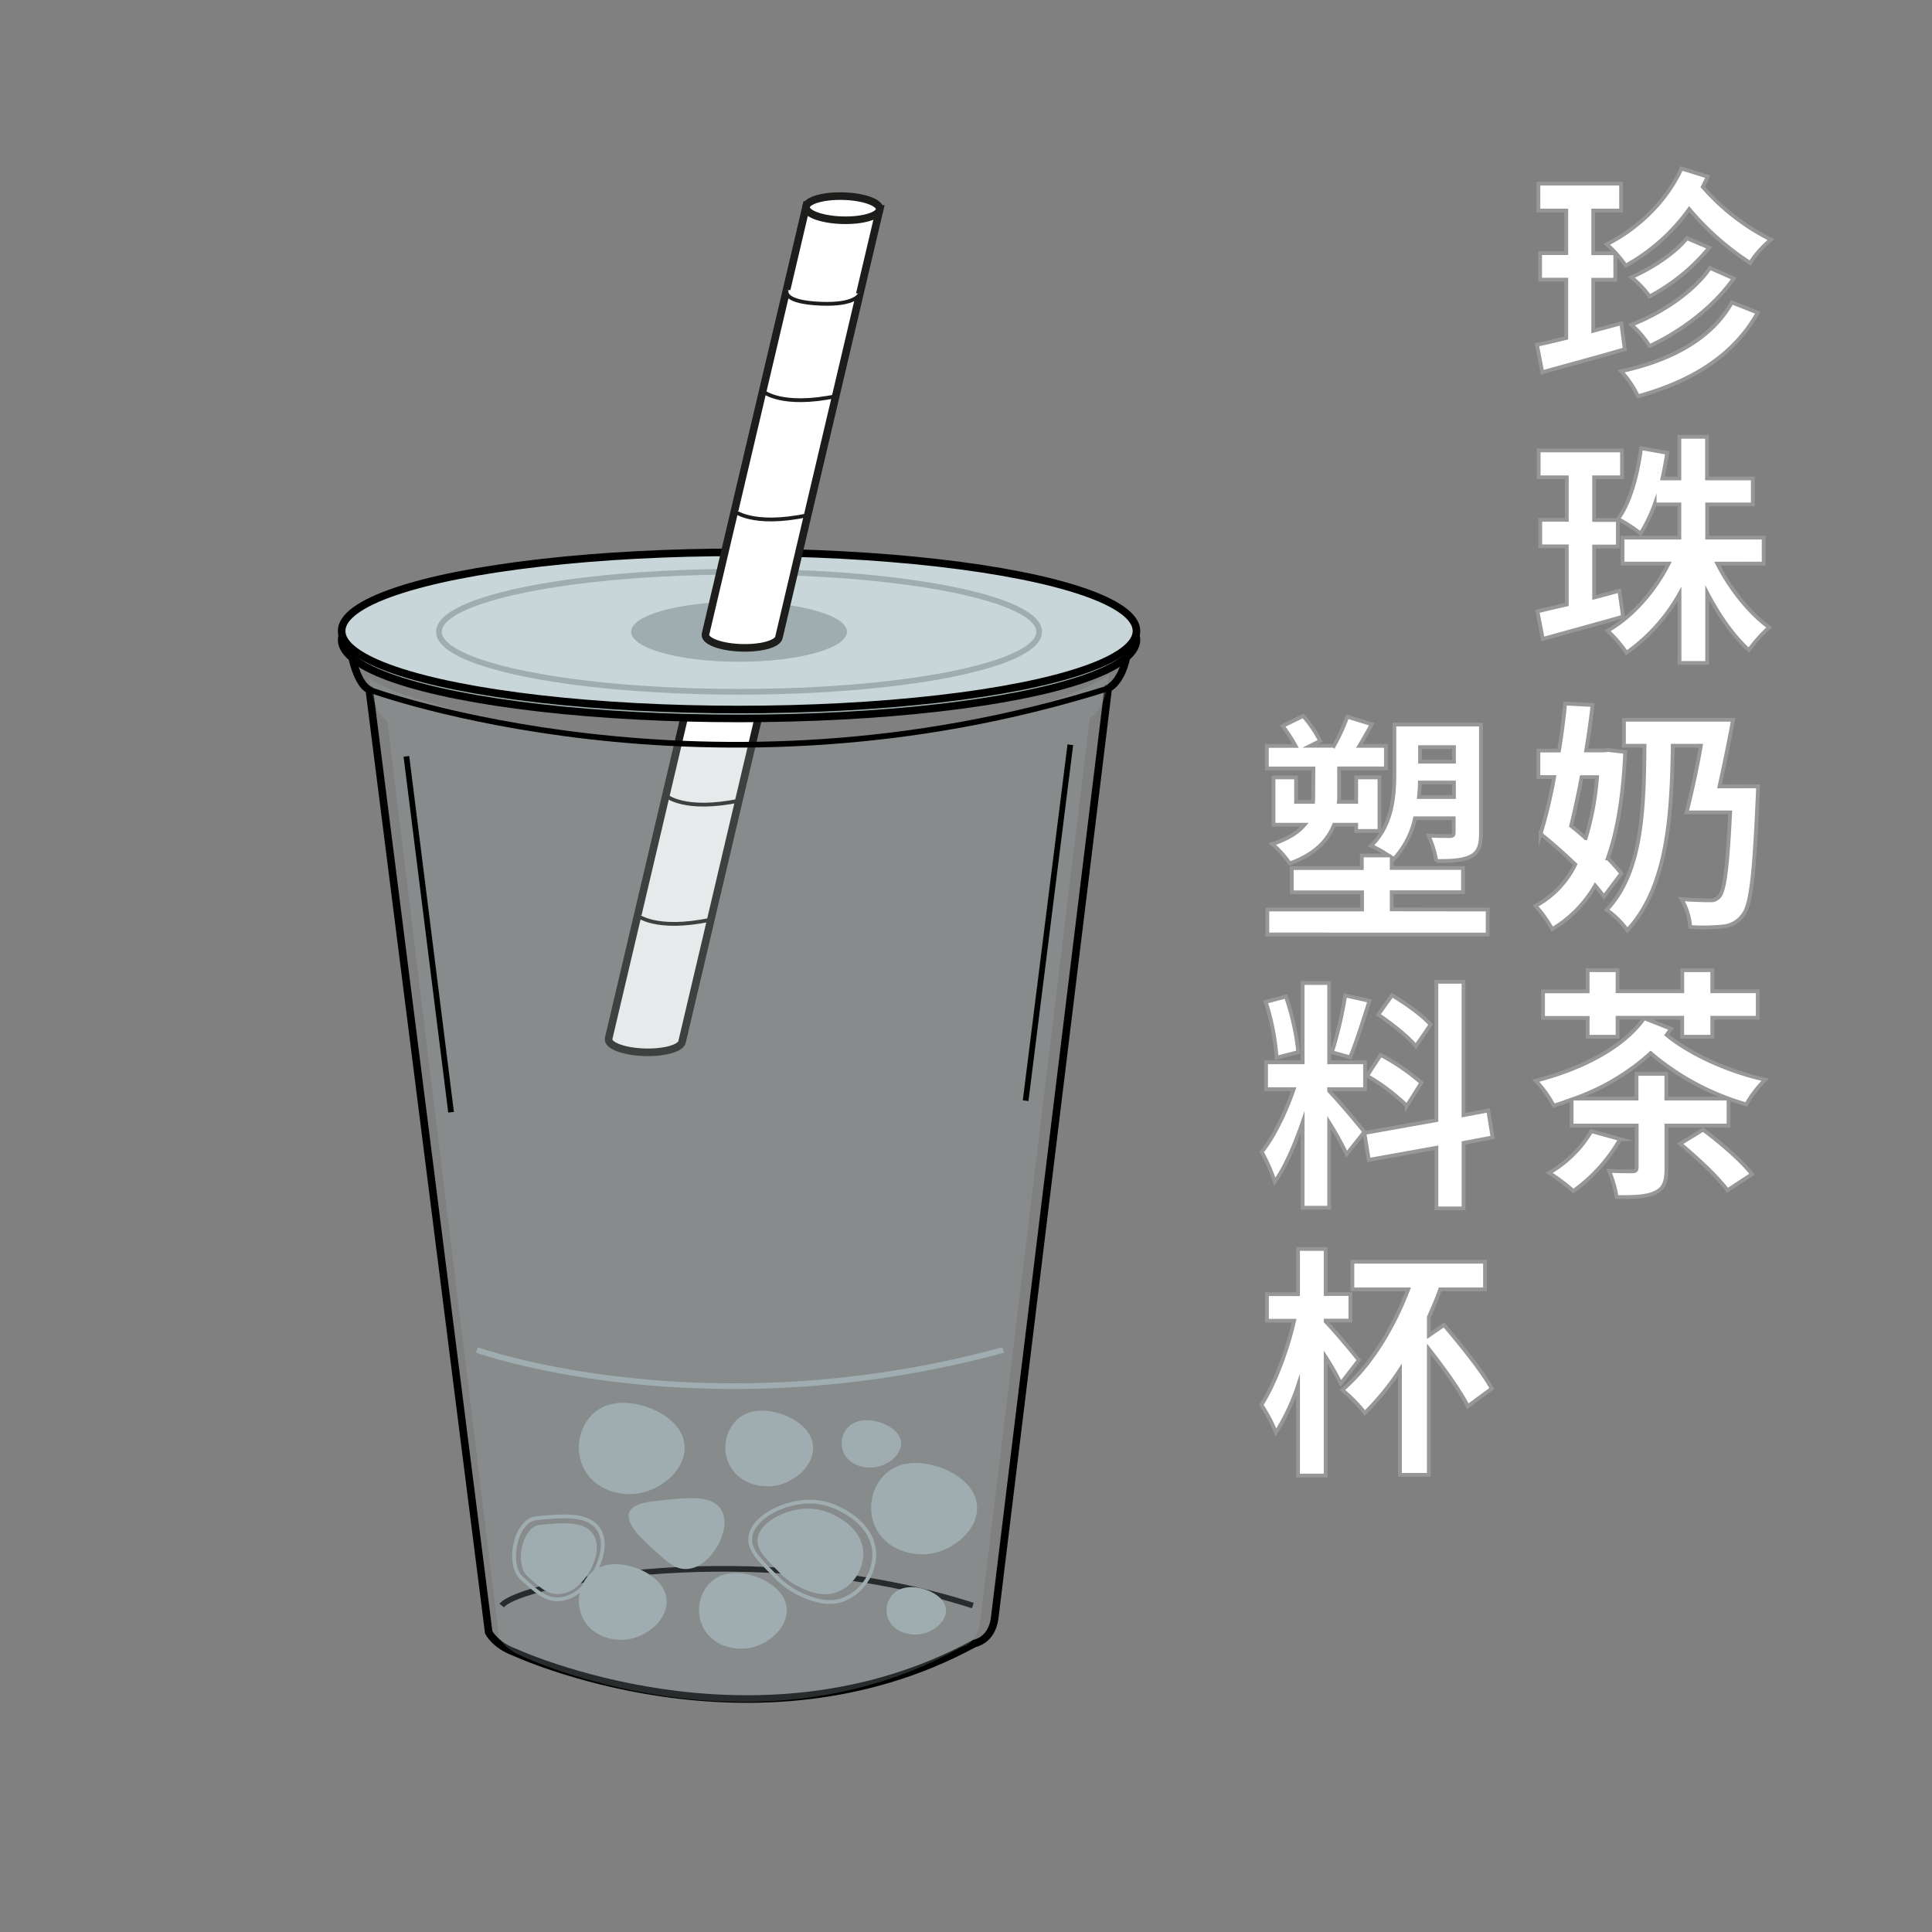 <svg xmlns="http://www.w3.org/2000/svg" viewBox="0 0 510 510"><rect x="0" y="0" width="510" height="510" fill="#808080" stroke="none"/><defs><style>.cls-1,.cls-3,.cls-4{fill:#fff;}.cls-1{stroke:#979797;}.cls-1,.cls-11,.cls-12,.cls-2,.cls-3,.cls-4,.cls-5,.cls-7,.cls-8,.cls-9{stroke-miterlimit:10;}.cls-11,.cls-2,.cls-5,.cls-9{fill:none;}.cls-12,.cls-2,.cls-5,.cls-7,.cls-8{stroke:#000;}.cls-2,.cls-3,.cls-7,.cls-8{stroke-width:2px;}.cls-3,.cls-4{stroke:#1d1d1b;}.cls-12,.cls-5,.cls-9{stroke-width:1.5px;}.cls-10,.cls-6,.cls-7{fill:#9fadb0;}.cls-6{opacity:0.25;}.cls-8{fill:#c8d5d9;}.cls-11,.cls-9{stroke:#9fadb0;}</style></defs><title>046 - Bubble tea cup </title><g id="Layer_46" data-name="Layer 46"><path class="cls-1" d="M428.89,92.19c-7.43,2.18-15.43,4.29-21.76,6.08L405.72,91c2.24-.44,4.86-1.08,7.74-1.79V73.82h-6.91v-7h6.91V55.58H406.1v-7.1h21.83v7.1h-7.36V66.85h5.82v7h-5.82V87.33l7.42-2Zm21.88-45.56c-.38.89-.83,1.85-1.28,2.68a58.11,58.11,0,0,0,18,13.95A26.11,26.11,0,0,0,462,69.41,72.18,72.18,0,0,1,445.91,55.2a50.79,50.79,0,0,1-16.77,14.91,31.48,31.48,0,0,0-5-5.63c8.83-4.42,16.13-12,19.71-20ZM464,82.53c-6.4,11.45-17.54,18.17-31.62,22.07A26.66,26.66,0,0,0,427.93,98c13-2.81,23.87-8.51,29.24-18.17Zm-12.8-17.15a51.52,51.52,0,0,1-15.75,12.86,26.87,26.87,0,0,0-4.8-5.06c5.25-2.3,11.46-6.27,14.66-10.3Zm6.46,8.12c-5.37,7.62-13.76,13.89-22.21,17.86a25.33,25.33,0,0,0-4.8-5.63c7.94-3.08,16.39-8.64,20.74-15Z"/><path class="cls-1" d="M428.44,162.78c-7.23,2.05-15,4.16-21.18,5.89l-1.41-7.3c2.24-.51,4.86-1.15,7.74-1.79V144.22h-7v-7h7V126h-7.42v-7.1h22V126h-7.36v11.27h6.27v7h-6.27v13.44c2.24-.57,4.42-1.15,6.66-1.79Zm24.89-14c3.33,6.59,8.51,13.12,13.7,16.83a39.88,39.88,0,0,0-5.38,6c-4-3.58-7.87-9.09-11-15.1v18.49h-7.3V156.77a47.33,47.33,0,0,1-14,15.55,33.81,33.81,0,0,0-5-5.83c6.53-3.64,12.48-10.49,16.13-17.72H428.31v-6.85h15v-8.77h-6.53a38.94,38.94,0,0,1-3.71,7.68,42,42,0,0,0-5.95-3.84c3.26-4.41,5.12-11.58,6.08-18.68l6.91,1.21c-.38,2.31-.77,4.54-1.28,6.78h4.48v-11h7.3v11h12.09v6.85H450.65v8.77h14.91v6.85Z"/><path class="cls-1" d="M423.38,236.7a35.43,35.43,0,0,0-2.3-2.94,32.09,32.09,0,0,1-11.33,11.52,32.62,32.62,0,0,0-4.41-6.15,24.53,24.53,0,0,0,10.49-10.94c-3-2.88-6.21-5.7-9.15-8.06a129.43,129.43,0,0,0,3.58-15H406.1v-7h5.44c.71-4.35,1.28-8.57,1.6-12.41l7.24.38c-.39,3.78-1,7.88-1.67,12h4.54l1.22-.12,4.54.51c-.51,11.58-2,20.73-4.6,28.09a39.85,39.85,0,0,1,3.58,4Zm-5.88-31.55c-.84,4.54-1.8,8.9-2.76,12.86,1.28,1,2.63,2.12,3.84,3.27a74.73,74.73,0,0,0,3-16.13Zm46.58,2.43s-.06,2.24-.12,3.14c-.9,20.28-1.73,28.28-3.91,30.91a7.26,7.26,0,0,1-5.31,2.94,51.09,51.09,0,0,1-8.57.13,16.71,16.71,0,0,0-2.31-7.36c3.14.26,6.14.32,7.55.32a2.87,2.87,0,0,0,2.43-1c1.35-1.47,2.18-7.49,2.88-22.21H445.21c1.21-4.67,2.68-11.26,3.77-17.59h-7.42c-.26,19.32-1.6,37.56-12,48.7a22.77,22.77,0,0,0-5.44-5.38c9.28-9.79,9.85-25.92,10-43.32h-5.44V190h28.8c-1,5.57-2.37,12.1-3.58,17.6Z"/><path class="cls-1" d="M441.11,271.58c-.38.58-.77,1.09-1.15,1.6,6.08,5.06,16.38,9.73,26,11.84a30.45,30.45,0,0,0-5,6.53c-1.53-.45-3.13-1-4.67-1.54v7.11H439.89v11.26c0,3.65-.64,5.44-3.13,6.53s-5.63,1.09-10,1.09a30.73,30.73,0,0,0-2-6.92c2.43.13,5.31.13,6.14.13s1.15-.32,1.15-1V297.12H414.87v-6.85c-1.53.58-3.13,1.09-4.73,1.6a30.08,30.08,0,0,0-4.74-6.59c12.29-3.14,23.29-8.9,28.61-16.51Zm-22-2.88H407.32v-7H419.1V256.1H427v5.57h17.08V256.1H452v5.57h12v7H452v5h-7.94v-5H427v5H419.1Zm8.57,32a43.3,43.3,0,0,1-12.35,13.7,52.62,52.62,0,0,0-6.4-4.8,30.26,30.26,0,0,0,11.14-11ZM456.28,290a67.63,67.63,0,0,1-20.55-12,59.14,59.14,0,0,1-20.15,12H432v-6.52h7.87V290Zm-6.72,8.2c4.48,3.32,10.24,8.25,12.92,11.77L456,314.21c-2.43-3.4-8-8.58-12.48-12.29Z"/><path class="cls-1" d="M346.71,202.85H334.42V196.9H342a45.19,45.19,0,0,0-3.4-5.25L344,189a31.3,31.3,0,0,1,4.48,6.59l-2.56,1.28h6.21a48.77,48.77,0,0,0,3.52-7.68l6.46,2c-1.15,2.05-2.24,4-3.26,5.7h7v5.95H353.49v7.29a13.13,13.13,0,0,1-.06,1.54H358v-6.46h6.14v14.14H358V217.7h-5.83c-1.59,4-4.92,7.8-11.71,10.23a27.24,27.24,0,0,0-4.6-5.12c4.28-1.4,6.91-3.19,8.51-5.11h-8.19V205.22h5.95v6.46h4.48a16.67,16.67,0,0,0,.06-1.73Zm46,37.24v6.59H334.55v-6.59h25v-4.54H341v-6.4h18.49v-3.33h7a30.35,30.35,0,0,0-4.55-2.56c5.63-5.5,6.15-13.18,6.15-19.26V191.26h22.84v28.61c0,3.26-.57,5.12-2.69,6.21s-5.05,1.21-9.08,1.21a29.12,29.12,0,0,0-2.05-6.71c2.3.12,4.86.12,5.63.12s1-.25,1-1V216H373.53a23,23,0,0,1-5.64,10.82,3.33,3.33,0,0,0-.51-.45v2.75H386.2v6.4H367.38v4.54Zm-8.9-29.69v-3.84h-9c0,1.28-.13,2.5-.25,3.84Zm-8.95-13.18v3.84h8.95v-3.84Z"/><path class="cls-1" d="M355.48,304.67a84,84,0,0,0-4.61-8.32v22.46h-7V296.22c-2.05,5.95-4.61,11.91-7.36,15.75a45.49,45.49,0,0,0-3.45-7.88c3.2-3.9,6.46-10.75,8.44-16.57h-7.29v-7.1h9.66V259.49h7v20.93h9.47v7.1h-9.47V288c1.86,1.85,7.94,9,9.28,10.81ZM337,279.2a62.66,62.66,0,0,0-2.88-14.72l5.32-1.41a64.39,64.39,0,0,1,3.26,14.66Zm24.51-15c-1.66,5.12-3.52,11.2-5.12,14.91l-4.79-1.34a108.83,108.83,0,0,0,3.51-15Zm24.83,37.5v17.28h-7.16v-16l-17.86,3.2-1.15-7.1,19-3.39V259.17h7.16v35.2l6.53-1.22,1.15,7.1Zm-21.88-23.23a56.41,56.41,0,0,1,10.75,7.36l-3.84,6.08a53.68,53.68,0,0,0-10.5-7.93Zm9.28-2.3c-2-2.5-6.4-5.95-9.92-8.32l3.65-5.12c3.58,2.11,8.12,5.37,10.17,7.74Z"/><path class="cls-1" d="M353.94,365.21a76.1,76.1,0,0,0-4-7v31.3h-7.29V365.73a56.22,56.22,0,0,1-5.83,12.41,44.17,44.17,0,0,0-3.84-7.29c3.59-5.64,6.91-14.6,8.64-22.21h-7.17v-7h8.2V329.7h7.29v11.9h6.53v7h-6.53v.26c2.18,2.17,7.49,8.57,8.77,10.17Zm33.54,6c-2-4-6.34-10.05-10.31-15.1v33.21h-7.61V361.63A70.59,70.59,0,0,1,360.28,373a38.25,38.25,0,0,0-5.95-6.08c7.23-6.14,13.37-16,17.4-26.56H357v-7.29h35v7.29H380.18c-.89,2.5-1.92,4.87-3,7.3v4.86l4-2.75c4.35,5.12,10.11,12.22,12.61,16.77Z"/><path class="cls-2" d="M97.49,182.09,129,430.87s1.64,3.38,6.8,5.26c0,0,63.33,29.32,121.48-2.32,0,0,4.41-.71,5.26-6.44l30-245.68s4.5-1.79,5.36-11.86c0,0-19,15-91.83,18.62,0,0-55.93,1.39-99.35-12.1,0,0-9.56-2.62-14.35-5.93C92.33,170.42,93.66,180.32,97.49,182.09Z"/><path class="cls-3" d="M187.32,160.91,160.67,274.12c-.41,1.74,3.59,3.37,8.94,3.63s10-.95,10.43-2.69l26.65-113.2Z"/><ellipse class="cls-4" cx="196.93" cy="161.71" rx="3.18" ry="9.72" transform="translate(30.08 354.31) rotate(-88.49)"/><path class="cls-4" d="M182.05,183.3c0,.54-.75,3.2,8.94,3.63s10.43-2.69,10.43-2.69"/><path class="cls-4" d="M175.87,210.07s4.77,4.31,19.47,1.22"/><path class="cls-4" d="M168.12,241.55s4.78,4.31,19.47,1.22"/><path class="cls-5" d="M132.44,423.82c4.85-6.08,67-18.38,124.36,0"/><path class="cls-6" d="M102.24,190.34,131.7,432.22s1.55,3.28,6.45,5.11c0,0,60.18,28.4,115.53-2.48,0,0,4.2-.7,5-6.27l29-239s4.29-1.75,5.12-11.55c0,0-18.13,14.67-87.36,18.29,0,0-53.19,1.45-94.46-11.58,0,0-9.09-2.54-13.64-5.75C97.35,179,98.6,188.62,102.24,190.34Z"/><path class="cls-5" d="M97.59,182.09s89.51,32.91,195-.4"/><ellipse class="cls-7" cx="195.09" cy="168.9" rx="104.91" ry="20.75"/><ellipse class="cls-8" cx="195.09" cy="166.55" rx="104.91" ry="20.75"/><ellipse class="cls-9" cx="195.09" cy="166.77" rx="79.23" ry="15.85"/><ellipse class="cls-10" cx="195.09" cy="166.77" rx="28.49" ry="7.92"/><path class="cls-10" d="M139.16,416c-3.33-3-1.41-13,3.37-13.48,5.88-.56,11.61-1.1,14,2.4s-.09,8.33-.48,9.15c-.18.36-3.3,6.67-8.67,6.74C144.49,420.89,142.57,419.14,139.16,416Z"/><path class="cls-11" d="M137.66,416.54c-3.9-3.55-1.66-15.24,3.94-15.77,6.88-.65,13.58-1.29,16.34,2.81s-.11,9.74-.57,10.71c-.2.42-3.85,7.8-10.14,7.88C143.89,422.22,141.65,420.17,137.66,416.54Z"/><path class="cls-10" d="M172.86,409.36c-3.34-3-7.84-7.13-6.75-10.11.93-2.5,5.33-2.92,10.12-3.37,5.87-.55,11.6-1.1,14,2.41s-.09,8.32-.48,9.15c-.18.36-3.3,6.67-8.67,6.74C178.18,414.21,176.26,412.47,172.86,409.36Z"/><path class="cls-10" d="M213.92,398.25a14.72,14.72,0,0,1,5.77,1.45c1.53.73,7.91,3.77,8.19,10.11a11,11,0,0,1-7.22,10.59c-3.43,1.14-6.6-.14-8.67-1a19.21,19.21,0,0,1-6.74-4.82c-3.28-3.28-5.5-5.51-5.29-8.18C200.3,401.8,207.76,398,213.92,398.25Z"/><path class="cls-11" d="M214.41,396.41a17.29,17.29,0,0,1,6.77,1.69c1.78.85,9.26,4.43,9.59,11.85a12.92,12.92,0,0,1-8.47,12.41c-4,1.33-7.73-.16-10.15-1.13a22.69,22.69,0,0,1-7.9-5.64c-3.84-3.85-6.44-6.46-6.2-9.59C198.46,400.56,207.2,396.15,214.41,396.41Z"/><path class="cls-10" d="M187.43,417.8c4-3.87,9.71-2.3,11.07-1.93,3.17.87,8.74,3.67,9.15,8.67.43,5.29-5.18,10-10.59,10.59-3.91.45-9.32-1-11.56-5.78A10.27,10.27,0,0,1,187.43,417.8Z"/><path class="cls-10" d="M194.38,374.93c4-3.87,9.71-2.3,11.07-1.92,3.17.87,8.74,3.67,9.15,8.66.43,5.3-5.18,10-10.59,10.6-3.91.45-9.31-1-11.55-5.78A10.27,10.27,0,0,1,194.38,374.93Z"/><path class="cls-10" d="M155.73,415.46c4-3.87,9.71-2.3,11.07-1.92,3.17.87,8.74,3.67,9.15,8.66.43,5.29-5.18,10-10.59,10.59-3.91.45-9.32-1-11.56-5.77A10.29,10.29,0,0,1,155.73,415.46Z"/><path class="cls-10" d="M233.52,389.28c4.81-4.68,11.73-2.78,13.37-2.32,3.83,1.05,10.55,4.43,11,10.46.53,6.38-6.25,12-12.78,12.78-4.72.55-11.24-1.24-14-7A12.41,12.41,0,0,1,233.52,389.28Z"/><path class="cls-10" d="M156.33,373.4c4.81-4.68,11.72-2.78,13.37-2.33,3.82,1.05,10.55,4.43,11,10.46.52,6.39-6.26,12-12.79,12.79-4.71.54-11.24-1.24-13.95-7A12.42,12.42,0,0,1,156.33,373.4Z"/><path class="cls-10" d="M236,420.57c2.7-2.42,6.58-1.44,7.51-1.2,2.14.54,5.92,2.3,6.2,5.43.29,3.31-3.52,6.24-7.18,6.63-2.65.28-6.32-.64-7.84-3.62A6.07,6.07,0,0,1,236,420.57Z"/><path class="cls-10" d="M224.14,376.51c2.71-2.43,6.59-1.44,7.51-1.21,2.15.55,5.93,2.3,6.2,5.43.3,3.31-3.51,6.24-7.18,6.63-2.65.28-6.31-.64-7.83-3.62A6.07,6.07,0,0,1,224.14,376.51Z"/><path class="cls-9" d="M125.9,356.36s60,21.5,138.91,0"/><line class="cls-12" x1="107.28" y1="199.66" x2="119.07" y2="293.6"/><line class="cls-12" x1="270.74" y1="290.55" x2="282.54" y2="196.6"/><path class="cls-3" d="M212.89,54.16l-26.65,113.2c-.41,1.74,3.59,3.37,8.94,3.63s10-.94,10.43-2.69L232.26,55.1Z"/><ellipse class="cls-3" cx="222.5" cy="54.95" rx="3.18" ry="9.72" transform="translate(161.7 275.93) rotate(-88.49)"/><path class="cls-4" d="M207.62,76.54c0,.54-.75,3.21,8.94,3.63S227,77.48,227,77.48"/><path class="cls-4" d="M201.44,103.31s4.78,4.31,19.47,1.22"/><path class="cls-4" d="M193.69,134.8s4.78,4.31,19.47,1.21"/></g></svg>